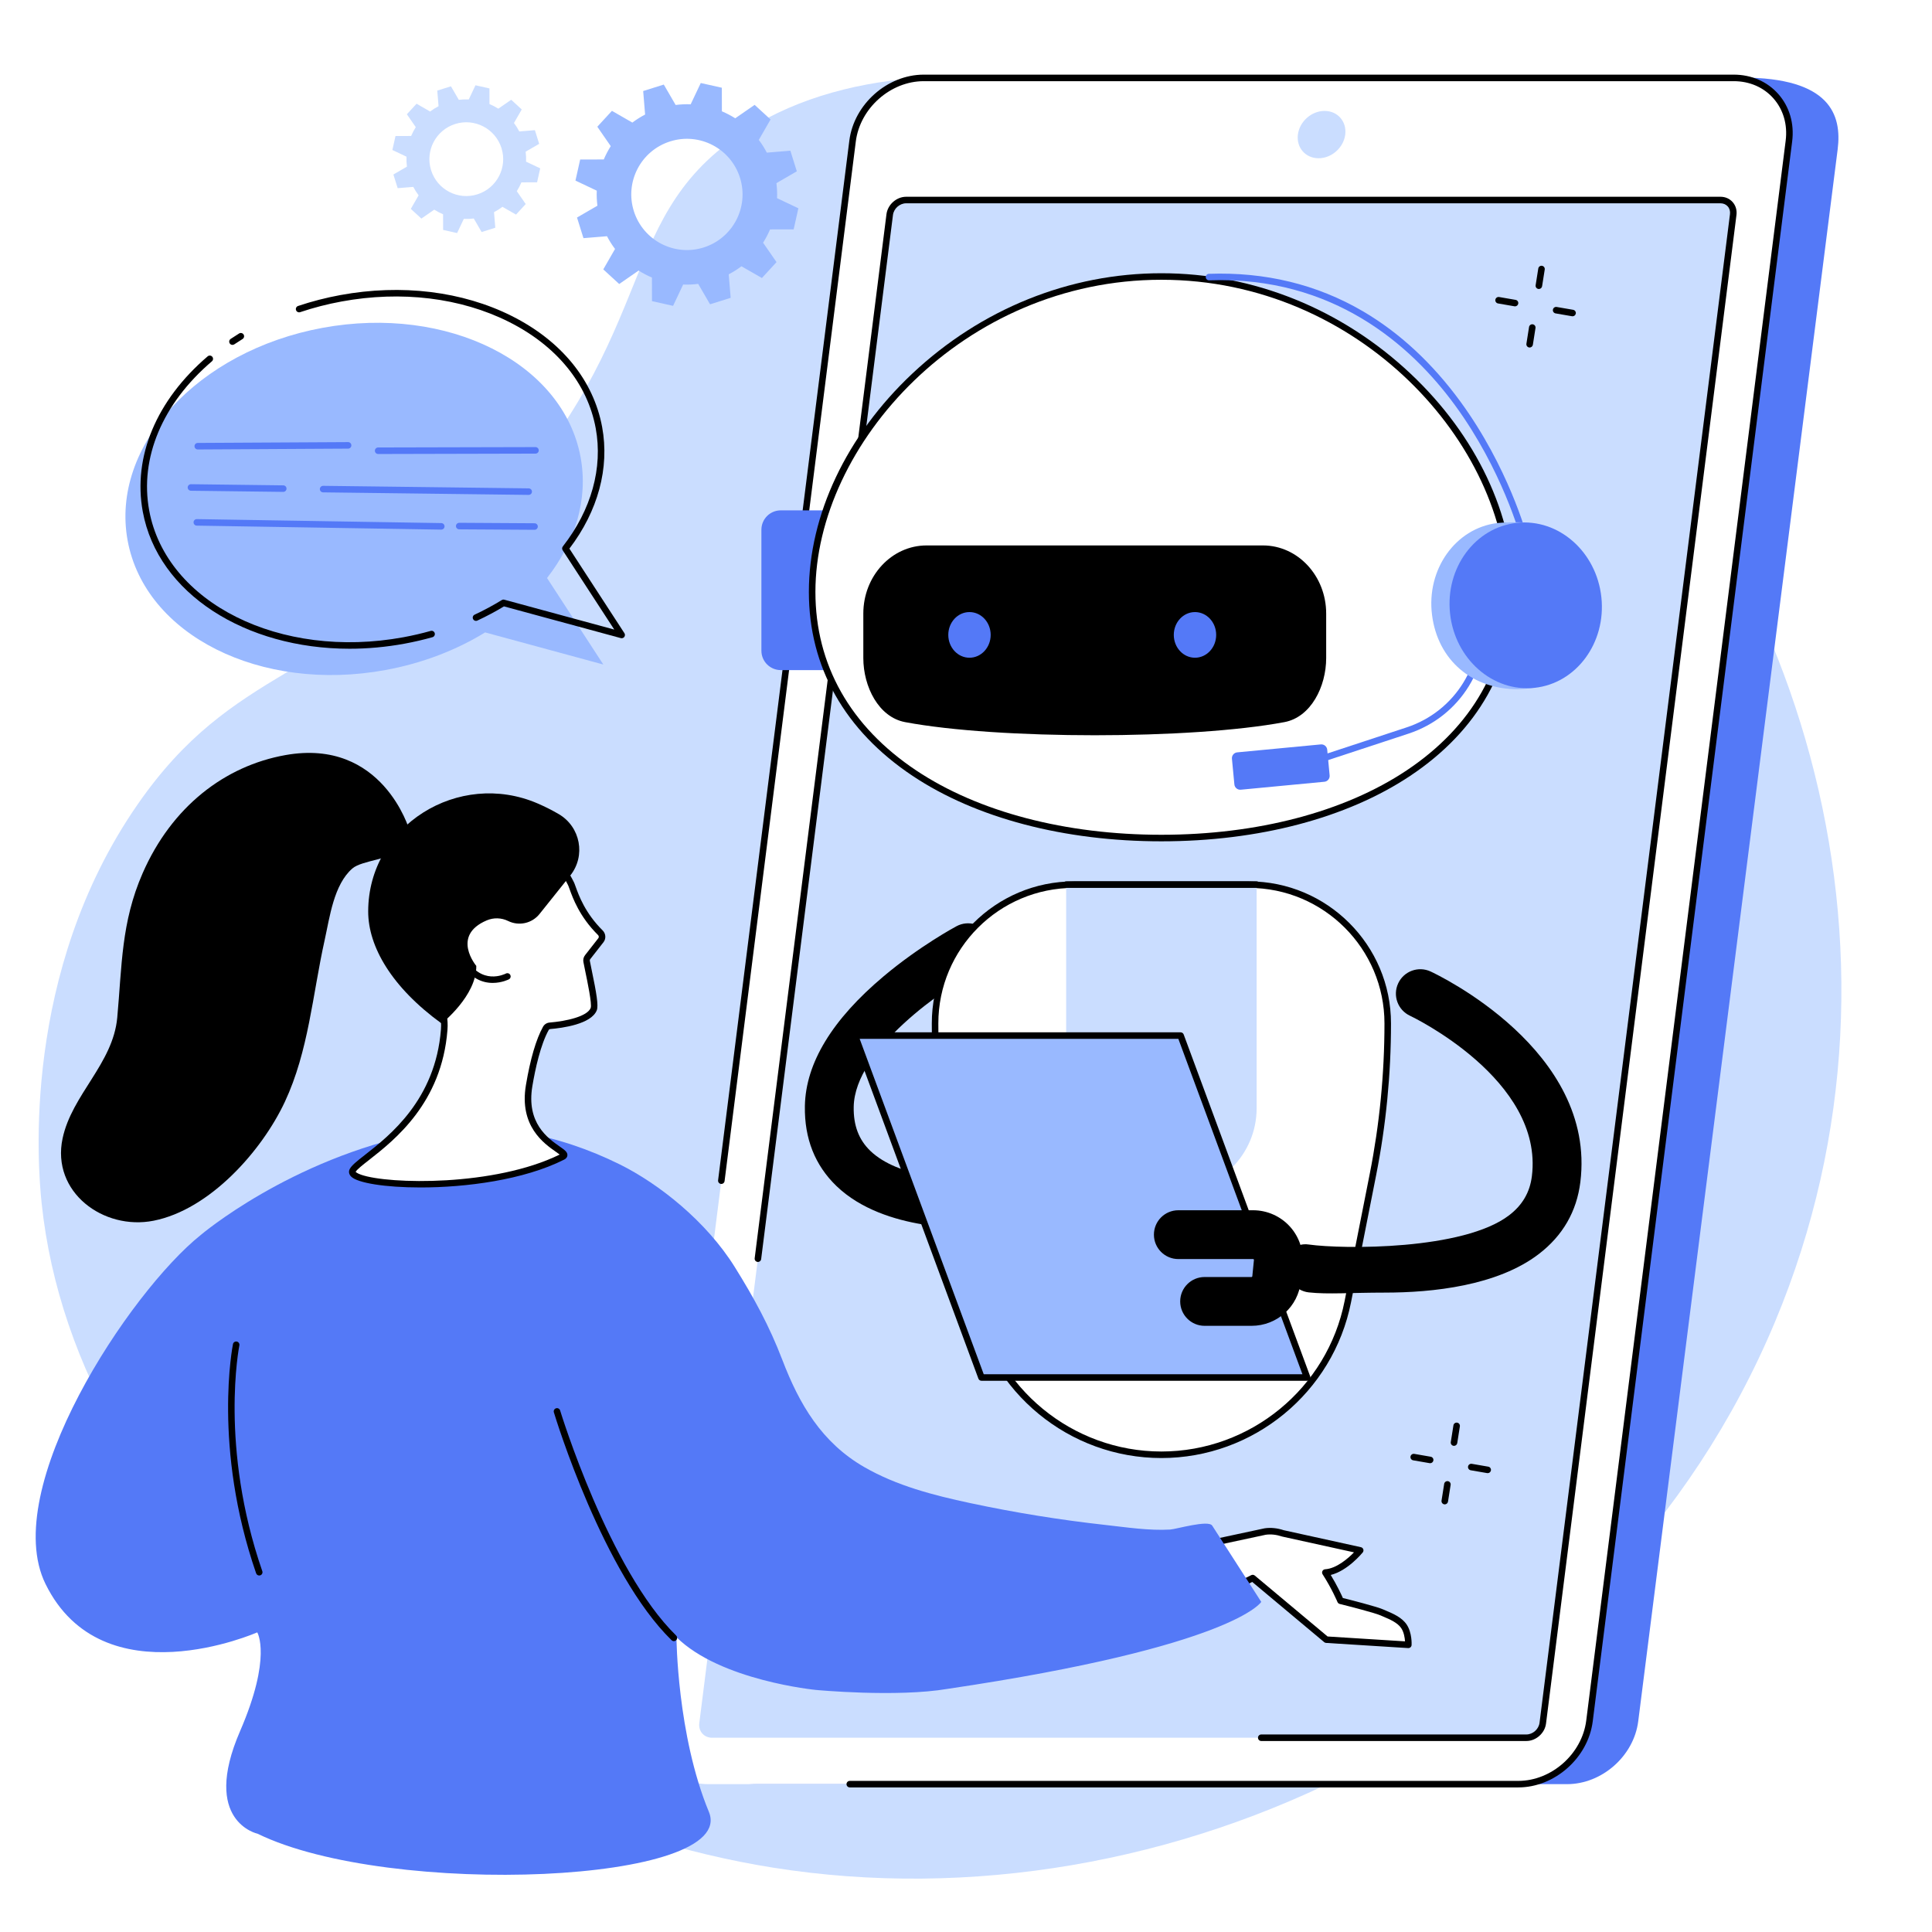 <svg xmlns="http://www.w3.org/2000/svg" xmlns:xlink="http://www.w3.org/1999/xlink" width="1200" zoomAndPan="magnify" viewBox="0 0 900 900" height="1200" preserveAspectRatio="xMidYMid meet"><g id="4eb54e15bd"><rect x="0" width="900" y="0" height="900" style="fill:#ffffff;fill-opacity:1;stroke:none;"></rect><rect x="0" width="900" y="0" height="900" style="fill:#ffffff;fill-opacity:1;stroke:none;"></rect><path style=" stroke:none;fill-rule:nonzero;fill:#caddff;fill-opacity:1;" d="M 221.336 247.703 C 309.184 159.324 284.031 103.941 344.141 63.016 C 436.629 0.055 609.254 54.227 711.09 140.824 C 835.82 246.895 900.176 440.562 826.867 615.766 C 748.797 802.352 543.383 899.211 360.09 870.02 C 196.406 843.953 35.504 715.004 19.379 560.348 C 17.633 543.586 9.918 452.969 64.023 374.848 C 108.742 310.27 151.699 317.758 221.336 247.703 "></path><path style=" stroke:none;fill-rule:nonzero;fill:#99b9ff;fill-opacity:1;" d="M 150.285 152.715 C 208.551 141.992 262.359 168.984 270.461 213 C 274.09 232.699 267.945 252.465 254.832 269.258 L 281.055 309.559 L 225.992 294.602 C 212.625 302.801 196.906 308.938 179.633 312.113 C 121.367 322.836 67.562 295.844 59.457 251.82 C 51.352 207.805 92.016 163.434 150.285 152.715 "></path><path style=" stroke:none;fill-rule:nonzero;fill:#000000;fill-opacity:1;" d="M 108.297 160.66 C 107.809 160.66 107.328 160.434 107.035 159.992 C 106.566 159.293 106.75 158.348 107.449 157.883 C 108.742 157.012 110.07 156.16 111.391 155.344 C 112.102 154.902 113.043 155.125 113.484 155.84 C 113.926 156.551 113.703 157.488 112.984 157.93 C 111.699 158.723 110.406 159.555 109.145 160.406 C 108.887 160.582 108.59 160.66 108.297 160.66 "></path><path style=" stroke:none;fill-rule:nonzero;fill:#000000;fill-opacity:1;" d="M 162.828 302.207 C 114.363 302.207 73.539 276.523 66.508 238.336 C 61.805 212.793 72.824 186.43 96.734 166.004 C 97.375 165.457 98.336 165.531 98.879 166.172 C 99.426 166.809 99.352 167.766 98.711 168.316 C 75.645 188.016 65 213.336 69.5 237.785 C 77.441 280.906 130.555 307.414 187.906 296.855 C 192.203 296.062 196.488 295.074 200.637 293.902 C 201.449 293.672 202.285 294.145 202.512 294.957 C 202.738 295.762 202.27 296.605 201.461 296.832 C 197.223 298.023 192.848 299.039 188.457 299.848 C 179.777 301.445 171.184 302.207 162.828 302.207 "></path><path style=" stroke:none;fill-rule:nonzero;fill:#000000;fill-opacity:1;" d="M 289.602 297.312 C 289.469 297.312 289.336 297.297 289.203 297.258 L 234.773 282.477 C 230.82 284.871 226.656 287.094 222.383 289.082 C 221.621 289.441 220.719 289.109 220.363 288.352 C 220.008 287.59 220.336 286.684 221.102 286.332 C 225.469 284.293 229.723 282.008 233.742 279.535 C 234.102 279.32 234.531 279.254 234.938 279.367 L 286.152 293.277 L 262.105 256.32 C 261.754 255.773 261.785 255.062 262.184 254.555 C 275.469 237.535 280.914 217.992 277.512 199.516 C 273.68 178.703 259.312 161.094 237.051 149.93 C 214.648 138.688 186.965 135.316 159.105 140.449 C 152.539 141.652 146.051 143.324 139.824 145.418 C 139.031 145.684 138.164 145.258 137.898 144.461 C 137.629 143.664 138.059 142.805 138.855 142.535 C 145.215 140.398 151.844 138.688 158.559 137.453 C 187.062 132.211 215.422 135.676 238.414 147.207 C 261.551 158.812 276.496 177.195 280.508 198.965 C 284.012 217.992 278.59 238.055 265.246 255.566 L 290.879 294.965 C 291.223 295.492 291.203 296.18 290.832 296.691 C 290.543 297.086 290.082 297.312 289.602 297.312 "></path><path style=" stroke:none;fill-rule:nonzero;fill:#5479f7;fill-opacity:1;" d="M 176.156 211.492 C 175.316 211.492 174.637 210.809 174.633 209.973 C 174.633 209.133 175.312 208.453 176.152 208.445 L 249.449 208.273 C 249.449 208.273 249.453 208.273 249.453 208.273 C 250.293 208.273 250.973 208.957 250.973 209.793 C 250.977 210.633 250.297 211.312 249.457 211.316 L 176.16 211.492 C 176.156 211.492 176.156 211.492 176.156 211.492 "></path><path style=" stroke:none;fill-rule:nonzero;fill:#5479f7;fill-opacity:1;" d="M 92.125 209.379 C 91.289 209.379 90.609 208.703 90.602 207.867 C 90.598 207.023 91.277 206.34 92.117 206.336 L 162.148 205.949 C 162.152 205.949 162.156 205.949 162.16 205.949 C 162.996 205.949 163.676 206.625 163.68 207.457 C 163.688 208.297 163.008 208.984 162.168 208.988 L 92.133 209.379 C 92.129 209.379 92.129 209.379 92.125 209.379 "></path><path style=" stroke:none;fill-rule:nonzero;fill:#5479f7;fill-opacity:1;" d="M 246.281 230.543 C 246.277 230.543 246.27 230.543 246.266 230.543 L 150.5 229.359 C 149.66 229.352 148.988 228.66 148.996 227.824 C 149.008 226.992 149.688 226.32 150.52 226.32 C 150.523 226.32 150.531 226.32 150.535 226.32 L 246.301 227.5 C 247.141 227.512 247.812 228.203 247.805 229.039 C 247.793 229.875 247.113 230.543 246.281 230.543 "></path><path style=" stroke:none;fill-rule:nonzero;fill:#5479f7;fill-opacity:1;" d="M 131.949 229.137 C 131.945 229.137 131.938 229.137 131.93 229.137 L 88.938 228.605 C 88.098 228.594 87.422 227.906 87.434 227.062 C 87.445 226.234 88.125 225.562 88.953 225.562 C 88.961 225.562 88.969 225.562 88.973 225.562 L 131.969 226.098 C 132.809 226.105 133.48 226.797 133.473 227.637 C 133.461 228.469 132.785 229.137 131.949 229.137 "></path><path style=" stroke:none;fill-rule:nonzero;fill:#5479f7;fill-opacity:1;" d="M 249.016 246.801 C 249.012 246.801 249.008 246.801 249.004 246.801 L 213.918 246.586 C 213.074 246.578 212.402 245.895 212.406 245.055 C 212.41 244.215 213.09 243.543 213.926 243.543 C 213.93 243.543 213.93 243.543 213.934 243.543 L 249.023 243.758 C 249.863 243.762 250.543 244.449 250.535 245.289 C 250.531 246.125 249.852 246.801 249.016 246.801 "></path><path style=" stroke:none;fill-rule:nonzero;fill:#5479f7;fill-opacity:1;" d="M 205.562 246.715 C 205.555 246.715 205.543 246.715 205.539 246.715 L 91.66 244.859 C 90.824 244.844 90.152 244.152 90.164 243.312 C 90.18 242.473 90.859 241.789 91.711 241.82 L 205.586 243.676 C 206.426 243.688 207.098 244.379 207.082 245.223 C 207.07 246.055 206.391 246.715 205.562 246.715 "></path><path style=" stroke:none;fill-rule:nonzero;fill:#5479f7;fill-opacity:1;" d="M 729.996 831.125 L 352.684 831.125 C 336.422 831.125 324.906 818.016 326.957 801.852 L 419.863 69.605 C 421.914 53.434 436.762 40.328 453.016 40.328 L 811.387 36.148 C 852.52 36.148 858.102 53.434 856.051 69.605 L 763.148 801.852 C 761.098 818.016 746.25 831.125 729.996 831.125 "></path><path style=" stroke:none;fill-rule:nonzero;fill:#ffffff;fill-opacity:1;" d="M 707.285 831.125 L 329.977 831.125 C 313.723 831.125 302.203 817.953 304.254 801.699 L 397.16 65.719 C 399.215 49.465 414.055 36.293 430.316 36.293 L 807.621 36.293 C 823.883 36.293 835.402 49.465 833.348 65.719 L 740.445 801.699 C 738.391 817.953 723.547 831.125 707.285 831.125 "></path><path style=" stroke:none;fill-rule:nonzero;fill:#caddff;fill-opacity:1;" d="M 325.758 802.711 L 414.465 99.973 C 414.938 96.223 418.363 93.184 422.117 93.184 L 801.457 93.184 C 805.211 93.184 807.867 96.223 807.395 99.973 L 718.684 802.711 C 718.215 806.465 714.785 809.504 711.031 809.504 L 331.691 809.504 C 327.938 809.504 325.281 806.465 325.758 802.711 "></path><path style=" stroke:none;fill-rule:nonzero;fill:#caddff;fill-opacity:1;" d="M 614.246 73.719 C 608.156 73.719 603.84 68.781 604.609 62.691 C 605.375 56.609 610.934 51.672 617.027 51.672 C 623.117 51.672 627.434 56.609 626.664 62.691 C 625.898 68.781 620.34 73.719 614.246 73.719 "></path><path style=" stroke:none;fill-rule:nonzero;fill:#000000;fill-opacity:1;" d="M 707.289 832.645 L 395.859 832.645 C 395.02 832.645 394.336 831.965 394.336 831.125 C 394.336 830.285 395.02 829.609 395.859 829.609 L 707.289 829.609 C 722.777 829.609 736.98 817.004 738.93 801.512 L 831.836 65.531 C 832.773 58.07 830.754 51.066 826.137 45.84 C 821.574 40.66 815 37.812 807.625 37.812 L 430.316 37.812 C 414.82 37.812 400.621 50.422 398.668 65.91 L 337.535 550.195 C 337.43 551.023 336.676 551.617 335.836 551.512 C 335.004 551.406 334.41 550.641 334.516 549.812 L 395.648 65.531 C 397.789 48.57 413.34 34.77 430.316 34.77 L 807.625 34.77 C 815.879 34.77 823.27 37.988 828.422 43.824 C 833.625 49.727 835.914 57.566 834.855 65.91 L 741.953 801.891 C 739.809 818.848 724.258 832.645 707.289 832.645 "></path><path style=" stroke:none;fill-rule:nonzero;fill:#000000;fill-opacity:1;" d="M 711.031 811.027 L 587.547 811.027 C 586.707 811.027 586.023 810.344 586.023 809.504 C 586.023 808.668 586.707 807.984 587.547 807.984 L 711.031 807.984 C 714.043 807.984 716.797 805.539 717.18 802.523 L 805.887 99.781 C 806.066 98.398 805.695 97.109 804.855 96.16 C 804.023 95.219 802.824 94.703 801.457 94.703 L 422.117 94.703 C 419.113 94.703 416.352 97.148 415.977 100.168 L 354.578 586.527 C 354.473 587.363 353.711 587.953 352.879 587.852 C 352.047 587.746 351.453 586.984 351.559 586.152 L 412.953 99.781 C 413.523 95.301 417.633 91.66 422.117 91.66 L 801.457 91.66 C 803.707 91.66 805.723 92.539 807.137 94.148 C 808.57 95.766 809.195 97.898 808.91 100.168 L 720.195 802.902 C 719.637 807.383 715.523 811.027 711.031 811.027 "></path><path style=" stroke:none;fill-rule:nonzero;fill:#000000;fill-opacity:1;" d="M 374.945 515.348 C 374.945 515.285 374.945 515.223 374.945 515.16 C 375.332 495.238 387.668 474.934 411.613 454.812 C 428.395 440.707 444.914 431.828 445.609 431.453 C 451.148 428.5 458.039 430.59 461 436.125 C 463.961 441.664 461.871 448.551 456.328 451.508 C 440.191 460.164 398.211 488.535 397.688 515.598 C 397.688 515.641 397.688 515.68 397.688 515.723 C 397.547 524.305 400.086 530.984 405.457 536.141 C 418.309 548.48 444.375 549.793 453.332 549.254 C 459.602 548.883 464.984 553.656 465.359 559.926 C 465.734 566.184 460.953 571.578 454.688 571.949 C 452.969 572.055 412.285 574.219 389.699 552.539 C 379.664 542.898 374.699 530.387 374.945 515.348 "></path><path style=" stroke:none;fill-rule:nonzero;fill:#5479f7;fill-opacity:1;" d="M 455.566 596.508 L 456.672 529.184 C 456.777 522.906 461.949 517.902 468.23 518.004 C 474.512 518.109 479.52 523.277 479.418 529.559 L 478.309 596.879 C 478.211 603.156 473.031 608.16 466.754 608.059 C 460.473 607.957 455.465 602.785 455.566 596.508 "></path><path style=" stroke:none;fill-rule:nonzero;fill:#5479f7;fill-opacity:1;" d="M 363.727 312.156 L 387.488 312.156 C 388.434 312.156 389.199 311.395 389.199 310.449 L 389.199 239.445 C 389.199 238.504 388.438 237.742 387.488 237.742 L 363.727 237.742 C 358.73 237.742 354.691 241.781 354.691 246.773 L 354.691 303.125 C 354.691 308.113 358.73 312.156 363.727 312.156 "></path><path style=" stroke:none;fill-rule:nonzero;fill:#ffffff;fill-opacity:1;" d="M 716.891 312.156 L 692.852 312.156 L 692.852 244.93 L 716.891 244.93 C 722.672 244.93 727.355 249.613 727.355 255.391 L 727.355 301.688 C 727.355 307.469 722.672 312.156 716.891 312.156 "></path><path style=" stroke:none;fill-rule:nonzero;fill:#000000;fill-opacity:1;" d="M 694.375 310.633 L 697.707 310.633 C 713.219 310.633 725.836 298.02 725.836 282.516 L 725.836 274.566 C 725.836 259.062 713.219 246.453 697.707 246.453 L 694.375 246.453 Z M 697.707 313.672 L 692.852 313.672 C 692.012 313.672 691.336 312.992 691.336 312.148 L 691.336 244.93 C 691.336 244.09 692.012 243.406 692.852 243.406 L 697.707 243.406 C 714.895 243.406 728.883 257.387 728.883 274.566 L 728.883 282.516 C 728.883 299.695 714.895 313.672 697.707 313.672 "></path><path style=" stroke:none;fill-rule:nonzero;fill:#ffffff;fill-opacity:1;" d="M 703.723 275.762 C 703.723 203.527 630.879 128.805 541.023 128.805 C 451.172 128.805 378.324 203.527 378.324 275.762 C 378.324 348.004 451.172 390.395 541.023 390.395 C 630.879 390.395 703.723 348.004 703.723 275.762 "></path><path style=" stroke:none;fill-rule:nonzero;fill:#000000;fill-opacity:1;" d="M 541.023 130.324 C 448.773 130.324 379.852 207.109 379.852 275.762 C 379.852 309.668 396.094 338.414 426.82 358.91 C 455.816 378.234 496.371 388.871 541.023 388.871 C 585.676 388.871 626.23 378.234 655.223 358.91 C 685.953 338.414 702.199 309.668 702.199 275.762 C 702.199 207.109 633.27 130.324 541.023 130.324 Z M 541.023 391.918 C 495.781 391.918 454.617 381.09 425.137 361.438 C 393.516 340.359 376.805 310.734 376.805 275.762 C 376.805 239.938 394.348 202.883 424.934 174.09 C 457.008 143.91 498.234 127.285 541.023 127.285 C 583.816 127.285 625.047 143.91 657.109 174.09 C 687.695 202.883 705.242 239.938 705.242 275.762 C 705.242 310.734 688.535 340.359 656.91 361.438 C 627.43 381.09 586.27 391.918 541.023 391.918 "></path><path style=" stroke:none;fill-rule:nonzero;fill:#ffffff;fill-opacity:1;" d="M 500.273 412.102 L 581.781 412.102 C 617.5 412.102 646.461 441.043 646.461 476.754 C 646.461 500.344 644.16 523.879 639.59 547.023 L 627.871 606.348 C 619.684 647.805 583.305 677.691 541.027 677.691 C 498.746 677.691 462.371 647.805 454.184 606.348 L 442.465 547.023 C 437.891 523.879 435.59 500.344 435.59 476.754 C 435.59 441.043 464.551 412.102 500.273 412.102 "></path><path style=" stroke:none;fill-rule:nonzero;fill:#000000;fill-opacity:1;" d="M 500.27 413.621 C 465.449 413.621 437.113 441.938 437.113 476.754 C 437.113 500.195 439.418 523.738 443.957 546.73 L 455.676 606.055 C 463.703 646.68 499.594 676.168 541.023 676.168 C 582.453 676.168 618.355 646.68 626.375 606.055 L 638.098 546.73 C 642.641 523.738 644.938 500.195 644.938 476.754 C 644.938 441.938 616.609 413.621 581.781 413.621 Z M 541.023 679.211 C 498.145 679.211 461 648.691 452.691 606.641 L 440.973 547.32 C 436.395 524.133 434.07 500.391 434.07 476.754 C 434.07 440.266 463.766 410.578 500.27 410.578 L 581.781 410.578 C 618.281 410.578 647.98 440.266 647.98 476.754 C 647.98 500.391 645.664 524.133 641.082 547.32 L 629.363 606.641 C 621.055 648.691 583.906 679.211 541.023 679.211 "></path><path style=" stroke:none;fill-rule:nonzero;fill:#caddff;fill-opacity:1;" d="M 535.785 555.352 L 546.27 555.352 C 567.875 555.352 585.391 537.844 585.391 516.25 L 585.391 412.098 L 496.66 412.098 L 496.66 516.25 C 496.66 537.844 514.176 555.352 535.785 555.352 "></path><path style=" stroke:none;fill-rule:nonzero;fill:#000000;fill-opacity:1;" d="M 585.391 413.617 L 496.66 413.617 C 495.82 413.617 495.141 412.938 495.141 412.098 C 495.141 411.258 495.82 410.578 496.66 410.578 L 585.391 410.578 C 586.23 410.578 586.914 411.258 586.914 412.098 C 586.914 412.938 586.23 413.617 585.391 413.617 "></path><path style=" stroke:none;fill-rule:nonzero;fill:#000000;fill-opacity:1;" d="M 431.641 254.086 L 588.312 254.086 C 604.59 254.086 617.785 268.297 617.785 285.832 L 617.785 306.539 C 617.785 319.91 610.645 334.078 598.332 336.391 C 554.914 344.547 465.039 344.547 421.621 336.391 C 409.309 334.078 402.168 319.91 402.168 306.539 L 402.168 285.832 C 402.168 268.297 415.367 254.086 431.641 254.086 "></path><path style=" stroke:none;fill-rule:nonzero;fill:#5479f7;fill-opacity:1;" d="M 546.797 295.758 C 546.797 301.637 551.215 306.398 556.668 306.398 C 562.117 306.398 566.543 301.637 566.543 295.758 C 566.543 289.887 562.117 285.125 556.668 285.125 C 551.215 285.125 546.797 289.887 546.797 295.758 "></path><path style=" stroke:none;fill-rule:nonzero;fill:#5479f7;fill-opacity:1;" d="M 441.75 295.758 C 441.75 301.637 446.168 306.398 451.621 306.398 C 457.074 306.398 461.496 301.637 461.496 295.758 C 461.496 289.887 457.074 285.125 451.621 285.125 C 446.168 285.125 441.75 289.887 441.75 295.758 "></path><path style=" stroke:none;fill-rule:nonzero;fill:#5479f7;fill-opacity:1;" d="M 605.672 358.285 C 605.031 358.285 604.438 357.883 604.227 357.238 C 603.969 356.445 604.395 355.582 605.195 355.32 L 655.223 338.855 C 678.027 331.352 691.941 308.691 688.309 284.969 L 684.707 261.449 C 684.578 260.617 685.145 259.844 685.977 259.715 C 686.816 259.586 687.586 260.16 687.711 260.992 L 691.312 284.504 C 695.176 309.699 680.395 333.777 656.172 341.746 L 606.145 358.207 C 605.992 358.262 605.828 358.285 605.672 358.285 "></path><path style=" stroke:none;fill-rule:nonzero;fill:#5479f7;fill-opacity:1;" d="M 709.758 251.332 C 709.082 251.332 708.465 250.883 708.289 250.203 C 708.203 249.891 699.812 218.863 677.773 188.754 C 657.512 161.086 621.219 128.523 563.254 130.594 C 562.434 130.617 561.707 129.969 561.688 129.125 C 561.652 128.289 562.309 127.586 563.148 127.555 C 589.316 126.629 613.438 132.473 634.77 144.93 C 651.816 154.887 667.129 169.051 680.285 187.039 C 702.641 217.602 711.141 249.105 711.227 249.418 C 711.441 250.234 710.953 251.066 710.145 251.281 C 710.012 251.316 709.883 251.332 709.758 251.332 "></path><path style=" stroke:none;fill-rule:nonzero;fill:#99b9ff;fill-opacity:1;" d="M 667.094 286.445 C 664.406 265.27 677.984 246.117 697.402 243.66 C 699.531 243.391 707.426 243.188 709.5 243.328 C 726.348 244.461 735.039 258.695 737.426 277.551 C 739.996 297.879 732.246 316.871 714.059 320.488 C 713.305 320.641 707.926 321.066 707.141 321.066 C 685.855 321.137 669.77 307.617 667.094 286.445 "></path><path style=" stroke:none;fill-rule:nonzero;fill:#5479f7;fill-opacity:1;" d="M 675.488 285.754 C 673.223 264.531 687.172 245.648 706.633 243.574 C 726.098 241.5 743.715 257.02 745.984 278.242 C 748.246 299.465 734.297 318.348 714.84 320.422 C 695.371 322.496 677.754 306.977 675.488 285.754 "></path><path style=" stroke:none;fill-rule:nonzero;fill:#5479f7;fill-opacity:1;" d="M 616.949 364.172 L 577.988 367.879 C 576.5 368.016 575.164 366.91 575.023 365.422 L 573.883 353.445 C 573.742 351.953 574.848 350.617 576.336 350.48 L 615.301 346.773 C 616.789 346.641 618.125 347.738 618.266 349.227 L 619.398 361.211 C 619.543 362.699 618.441 364.035 616.949 364.172 "></path><path style=" stroke:none;fill-rule:nonzero;fill:#99b9ff;fill-opacity:1;" d="M 457.203 641.691 L 608.906 641.691 L 549.977 482.422 L 398.281 482.418 L 457.203 641.691 "></path><path style=" stroke:none;fill-rule:nonzero;fill:#000000;fill-opacity:1;" d="M 458.262 640.172 L 606.719 640.172 L 548.922 483.941 L 400.469 483.941 Z M 608.906 643.219 L 457.203 643.219 C 456.57 643.219 456 642.816 455.777 642.223 L 396.852 482.945 C 396.684 482.484 396.746 481.961 397.031 481.551 C 397.316 481.141 397.785 480.898 398.281 480.898 L 549.977 480.898 C 550.617 480.898 551.188 481.297 551.406 481.895 L 610.332 641.168 C 610.504 641.633 610.438 642.156 610.152 642.566 C 609.867 642.973 609.398 643.219 608.906 643.219 "></path><path style=" stroke:none;fill-rule:nonzero;fill:#000000;fill-opacity:1;" d="M 645.098 602.145 C 667.375 602.145 697.527 598.977 716.852 584.164 C 727.984 575.629 734.492 564.359 736.188 550.668 C 743.789 489.211 669.59 454.031 666.43 452.559 C 660.727 449.918 653.969 452.387 651.32 458.09 C 648.684 463.777 651.148 470.527 656.836 473.176 C 657.461 473.469 719.184 502.871 713.613 547.883 C 712.684 555.398 709.219 561.367 703.008 566.121 C 681.758 582.406 625.723 581.996 609.664 579.742 C 603.441 578.863 600.395 582.984 599.523 589.203 C 598.648 595.418 603.422 601.359 609.664 602.043 C 618.672 603.035 629.227 602.145 645.098 602.145 "></path><path style=" stroke:none;fill-rule:nonzero;fill:#000000;fill-opacity:1;" d="M 561.148 617.621 L 582.992 617.621 C 594.926 617.621 604.82 608.664 606.004 596.801 L 606.77 589.203 C 607.414 582.715 605.281 576.223 600.902 571.387 C 596.527 566.555 590.273 563.781 583.75 563.781 L 548.914 563.781 C 542.633 563.781 537.539 568.871 537.539 575.152 C 537.539 581.426 542.633 586.52 548.914 586.52 L 583.75 586.52 C 583.816 586.52 583.922 586.52 584.035 586.645 C 584.148 586.766 584.141 586.875 584.133 586.938 L 583.375 594.539 C 583.355 594.734 583.191 594.883 582.992 594.883 L 561.148 594.883 C 554.871 594.883 549.777 599.969 549.777 606.25 C 549.777 612.527 554.871 617.621 561.148 617.621 "></path><path style=" stroke:none;fill-rule:nonzero;fill:#99b9ff;fill-opacity:1;" d="M 312.242 65.852 C 325.898 61.57 340.445 69.172 344.723 82.824 C 349 96.48 341.398 111.016 327.742 115.297 C 314.086 119.574 299.543 111.969 295.262 98.32 C 290.984 84.668 298.582 70.133 312.242 65.852 Z M 268.793 101.336 L 271.801 110.941 L 282.762 110.043 C 283.855 112.145 285.105 114.129 286.508 115.969 L 281.035 125.492 L 288.449 132.301 L 297.488 126.043 C 299.465 127.293 301.543 128.379 303.699 129.289 L 303.719 140.281 L 313.547 142.477 L 318.238 132.555 C 320.555 132.645 322.898 132.543 325.246 132.242 L 330.766 141.75 L 340.371 138.742 L 339.469 127.789 C 341.57 126.695 343.555 125.441 345.398 124.043 L 354.922 129.512 L 361.734 122.105 L 355.477 113.062 C 356.727 111.094 357.816 109.016 358.723 106.863 L 369.719 106.84 L 371.918 97.02 L 361.988 92.328 C 362.082 90.012 361.98 87.672 361.684 85.316 L 371.191 79.805 L 368.184 70.203 L 357.223 71.105 C 356.129 69 354.875 67.02 353.477 65.176 L 358.953 55.656 L 351.535 48.848 L 342.496 55.105 C 340.52 53.852 338.441 52.77 336.285 51.855 L 336.262 40.867 L 326.441 38.672 L 321.746 48.594 C 319.43 48.496 317.086 48.598 314.738 48.902 L 309.219 39.395 L 299.617 42.406 L 300.516 53.359 C 298.414 54.453 296.43 55.699 294.586 57.105 L 285.062 51.633 L 278.25 59.039 L 284.508 68.078 C 283.258 70.055 282.172 72.133 281.262 74.285 L 270.266 74.309 L 268.07 84.125 L 277.996 88.82 C 277.898 91.137 278.004 93.477 278.301 95.824 L 268.793 101.336 "></path><path style=" stroke:none;fill-rule:nonzero;fill:#caddff;fill-opacity:1;" d="M 212.074 57.75 C 221.133 54.914 230.777 59.957 233.617 69.008 C 236.453 78.062 231.41 87.703 222.355 90.539 C 213.297 93.379 203.652 88.34 200.816 79.285 C 197.977 70.23 203.016 60.594 212.074 57.75 Z M 183.258 81.289 L 185.254 87.652 L 192.523 87.059 C 193.25 88.449 194.078 89.766 195.008 90.988 L 191.379 97.305 L 196.293 101.82 L 202.293 97.668 C 203.602 98.5 204.98 99.215 206.406 99.824 L 206.422 107.109 L 212.938 108.566 L 216.051 101.984 C 217.59 102.051 219.141 101.98 220.699 101.785 L 224.359 108.09 L 230.727 106.09 L 230.133 98.828 C 231.523 98.105 232.84 97.273 234.062 96.344 L 240.379 99.969 L 244.898 95.055 L 240.746 89.062 C 241.578 87.758 242.297 86.379 242.898 84.953 L 250.191 84.934 L 251.648 78.422 L 245.066 75.309 C 245.129 73.773 245.059 72.223 244.863 70.66 L 251.168 67.008 L 249.176 60.637 L 241.906 61.234 C 241.18 59.84 240.352 58.527 239.422 57.301 L 243.051 50.992 L 238.137 46.473 L 232.137 50.625 C 230.828 49.793 229.449 49.074 228.02 48.473 L 228.008 41.184 L 221.492 39.727 L 218.379 46.309 C 216.84 46.242 215.289 46.309 213.73 46.512 L 210.07 40.207 L 203.699 42.199 L 204.297 49.469 C 202.906 50.191 201.59 51.023 200.363 51.949 L 194.051 48.32 L 189.531 53.234 L 193.684 59.234 C 192.852 60.539 192.133 61.918 191.527 63.344 L 184.238 63.363 L 182.781 69.871 L 189.363 72.988 C 189.301 74.52 189.367 76.074 189.566 77.629 L 183.258 81.289 "></path><path style=" stroke:none;fill-rule:nonzero;fill:#000000;fill-opacity:1;" d="M 716.867 134.625 C 716.789 134.625 716.711 134.617 716.629 134.605 C 715.797 134.48 715.23 133.703 715.359 132.867 L 716.59 125.082 C 716.723 124.254 717.508 123.688 718.328 123.816 C 719.156 123.949 719.73 124.727 719.598 125.555 L 718.367 133.34 C 718.25 134.09 717.602 134.625 716.867 134.625 "></path><path style=" stroke:none;fill-rule:nonzero;fill:#000000;fill-opacity:1;" d="M 712.566 161.887 C 712.488 161.887 712.402 161.883 712.328 161.867 C 711.496 161.734 710.934 160.961 711.062 160.129 L 712.289 152.34 C 712.418 151.512 713.207 150.945 714.027 151.074 C 714.859 151.207 715.43 151.984 715.293 152.812 L 714.07 160.605 C 713.953 161.355 713.301 161.887 712.566 161.887 "></path><path style=" stroke:none;fill-rule:nonzero;fill:#000000;fill-opacity:1;" d="M 705.758 142.707 C 705.672 142.707 705.586 142.699 705.496 142.684 L 697.844 141.359 C 697.016 141.219 696.457 140.43 696.602 139.605 C 696.746 138.773 697.527 138.223 698.363 138.363 L 706.016 139.688 C 706.844 139.828 707.402 140.617 707.258 141.449 C 707.129 142.184 706.488 142.707 705.758 142.707 "></path><path style=" stroke:none;fill-rule:nonzero;fill:#000000;fill-opacity:1;" d="M 732.57 147.336 C 732.477 147.336 732.391 147.332 732.301 147.316 L 724.645 145.992 C 723.816 145.852 723.262 145.062 723.41 144.234 C 723.551 143.41 724.324 142.855 725.168 142.996 L 732.824 144.316 C 733.652 144.461 734.207 145.246 734.066 146.074 C 733.934 146.816 733.293 147.336 732.57 147.336 "></path><path style=" stroke:none;fill-rule:nonzero;fill:#000000;fill-opacity:1;" d="M 677.34 673.535 C 677.258 673.535 677.18 673.531 677.102 673.516 C 676.266 673.383 675.703 672.609 675.832 671.777 L 677.062 663.988 C 677.188 663.16 677.969 662.59 678.801 662.723 C 679.629 662.855 680.199 663.629 680.062 664.465 L 678.844 672.25 C 678.723 672.996 678.07 673.535 677.34 673.535 "></path><path style=" stroke:none;fill-rule:nonzero;fill:#000000;fill-opacity:1;" d="M 673.035 700.797 C 672.953 700.797 672.871 700.789 672.797 700.773 C 671.961 700.648 671.398 699.867 671.523 699.039 L 672.754 691.254 C 672.883 690.422 673.668 689.855 674.5 689.984 C 675.328 690.117 675.895 690.895 675.758 691.727 L 674.535 699.512 C 674.414 700.258 673.766 700.797 673.035 700.797 "></path><path style=" stroke:none;fill-rule:nonzero;fill:#000000;fill-opacity:1;" d="M 666.23 681.617 C 666.141 681.617 666.051 681.609 665.969 681.594 L 658.312 680.273 C 657.477 680.129 656.926 679.34 657.066 678.516 C 657.211 677.688 657.996 677.133 658.828 677.273 L 666.484 678.598 C 667.309 678.742 667.867 679.527 667.723 680.355 C 667.598 681.094 666.953 681.617 666.23 681.617 "></path><path style=" stroke:none;fill-rule:nonzero;fill:#000000;fill-opacity:1;" d="M 693.031 686.246 C 692.945 686.246 692.859 686.242 692.773 686.227 L 685.113 684.906 C 684.289 684.758 683.73 683.973 683.875 683.145 C 684.016 682.316 684.797 681.766 685.633 681.906 L 693.293 683.227 C 694.117 683.371 694.672 684.16 694.531 684.988 C 694.402 685.727 693.762 686.246 693.031 686.246 "></path><path style=" stroke:none;fill-rule:nonzero;fill:#ffffff;fill-opacity:1;" d="M 589.371 713.441 C 591.852 713.094 594.609 713.289 597.637 714.305 L 633.637 722.219 C 633.637 722.219 625.688 731.984 617.406 732.543 C 621.891 739.508 624.457 745.703 624.457 745.703 C 624.457 745.703 640.414 749.66 643.699 751.121 C 646.988 752.574 651.715 754.184 654.016 757.613 C 656.328 761.047 656.059 766.223 656.059 766.223 L 617.855 763.82 L 583.562 735.125 L 520.645 766.324 L 523.441 727.574 L 589.371 713.441 "></path><path style=" stroke:none;fill-rule:nonzero;fill:#000000;fill-opacity:1;" d="M 618.445 762.336 L 654.508 764.605 C 654.402 762.965 654.027 760.359 652.75 758.461 C 651.02 755.887 647.434 754.363 644.551 753.141 C 644.039 752.926 643.547 752.715 643.086 752.508 C 640.48 751.355 628.492 748.27 624.086 747.18 C 623.617 747.062 623.234 746.73 623.047 746.289 C 623.027 746.223 620.473 740.125 616.121 733.367 C 615.828 732.914 615.801 732.344 616.043 731.859 C 616.285 731.379 616.762 731.062 617.301 731.027 C 622.688 730.66 628.078 725.879 630.742 723.145 L 597.309 715.789 C 597.258 715.781 597.199 715.766 597.152 715.746 C 594.57 714.887 592.043 714.613 589.633 714.945 L 524.871 728.824 L 522.352 763.781 L 582.887 733.762 C 583.422 733.496 584.07 733.57 584.531 733.957 Z M 520.641 767.852 C 520.344 767.852 520.047 767.762 519.793 767.59 C 519.34 767.285 519.082 766.762 519.125 766.219 L 521.918 727.469 C 521.973 726.789 522.453 726.23 523.117 726.09 L 589.047 711.957 C 589.082 711.949 589.117 711.941 589.156 711.938 C 592.023 711.531 595.012 711.836 598.039 712.836 L 633.957 720.738 C 634.48 720.848 634.898 721.223 635.074 721.723 C 635.246 722.223 635.152 722.773 634.816 723.184 C 634.508 723.562 627.77 731.742 619.906 733.68 C 622.887 738.578 624.836 742.785 625.555 744.41 C 628.773 745.215 641.32 748.398 644.316 749.73 C 644.766 749.934 645.242 750.133 645.738 750.34 C 648.988 751.723 653.039 753.441 655.273 756.766 C 657.844 760.578 657.59 766.066 657.574 766.301 C 657.559 766.707 657.375 767.086 657.074 767.359 C 656.766 767.625 656.371 767.762 655.961 767.738 L 617.754 765.336 C 617.43 765.32 617.121 765.195 616.871 764.988 L 583.344 736.93 L 521.32 767.688 C 521.105 767.793 520.871 767.852 520.641 767.852 "></path><path style=" stroke:none;fill-rule:nonzero;fill:#5479f7;fill-opacity:1;" d="M 587.547 746.23 C 587.547 746.23 564.734 710.746 564.695 710.695 C 562.898 707.902 547.898 712.363 545.121 712.523 C 535.172 713.098 524.828 711.477 514.91 710.379 C 493.734 708.031 472.676 704.629 451.84 700.172 C 434.824 696.539 417.707 692.113 402.633 683.434 C 382.777 672.004 372.363 654.191 364.414 633.414 C 358.402 617.715 351.238 604.594 342.277 590.215 C 329.012 568.945 306.984 551.484 288.699 542.418 C 260.293 528.336 227.262 521.531 195.789 527.809 C 135.059 539.922 93.523 575.301 93.523 575.301 C 60.48 601.672 -0.555 693.617 21.207 737.887 C 47.895 792.184 119.836 760.418 119.836 760.418 C 119.836 760.418 126.82 771.816 111.812 806.477 C 93.578 848.586 120 854.223 120 854.223 C 181.41 884.234 344.09 877.523 330.219 844.016 C 315.367 808.141 315.121 762.664 315.121 762.664 C 335.645 782.949 380.098 787.238 380.098 787.238 C 380.098 787.238 417.629 790.789 441.465 786.734 C 574.84 766.961 587.547 746.23 587.547 746.23 "></path><path style=" stroke:none;fill-rule:nonzero;fill:#000000;fill-opacity:1;" d="M 120.754 733.934 C 120.125 733.934 119.535 733.539 119.316 732.91 C 98.988 674.109 108.43 626.613 108.527 626.141 C 108.699 625.316 109.508 624.785 110.324 624.957 C 111.148 625.129 111.676 625.934 111.504 626.758 C 111.41 627.219 102.148 673.949 122.191 731.918 C 122.469 732.715 122.047 733.574 121.25 733.852 C 121.086 733.906 120.918 733.934 120.754 733.934 "></path><path style=" stroke:none;fill-rule:nonzero;fill:#000000;fill-opacity:1;" d="M 313.914 764.5 C 313.527 764.5 313.145 764.359 312.848 764.07 C 281.066 733.043 258.941 660.984 258.016 657.93 C 257.773 657.125 258.227 656.277 259.031 656.031 C 259.836 655.789 260.684 656.246 260.926 657.047 C 261.152 657.785 283.754 731.418 314.977 761.895 C 315.578 762.48 315.59 763.441 315 764.043 C 314.703 764.348 314.309 764.5 313.914 764.5 "></path><path style=" stroke:none;fill-rule:nonzero;fill:#ffffff;fill-opacity:1;" d="M 230.469 384.02 C 242.742 384.074 254.055 390.711 260.215 401.32 C 263.07 406.234 265.664 410.816 266.188 412.109 C 267.383 415.059 270.016 424.957 279.66 434.5 C 280.613 435.445 280.746 436.934 279.922 437.988 L 273.742 445.891 C 273.316 446.438 273.141 447.133 273.258 447.812 C 273.992 452.027 277.676 467.32 276.586 470.082 C 274.277 475.93 260.289 477.516 256.141 477.859 C 255.363 477.926 254.672 478.359 254.293 479.039 C 252.949 481.469 249.402 488.414 246.492 505.746 C 242.055 532.148 267.238 536.254 262.109 538.844 C 226.332 556.895 160.445 552.789 164.27 545.281 C 167.41 539.109 203.562 523.121 206.926 479.688 C 209.023 452.602 171.078 450.375 198.418 398.82 C 204.773 386.832 218.531 383.965 230.469 384.02 "></path><path style=" stroke:none;fill-rule:nonzero;fill:#000000;fill-opacity:1;" d="M 165.672 545.883 C 165.832 546.078 166.414 546.605 168.266 547.25 C 181.125 551.73 230.375 552.746 260.723 537.836 C 260.23 537.449 259.555 536.977 258.961 536.562 C 253.387 532.664 241.785 524.562 244.992 505.492 C 247.039 493.305 249.719 484.156 252.961 478.305 C 253.582 477.184 254.723 476.449 256.016 476.344 C 263.867 475.691 273.598 473.512 275.172 469.52 C 275.84 467.777 273.594 457.027 272.637 452.441 C 272.258 450.625 271.934 449.055 271.762 448.074 C 271.566 446.977 271.852 445.836 272.543 444.957 L 278.723 437.055 C 279.066 436.617 279.008 435.996 278.59 435.582 C 269.945 427.031 266.812 418.297 265.305 414.102 C 265.098 413.527 264.926 413.047 264.777 412.68 C 264.543 412.094 263.461 409.934 258.898 402.082 C 253.004 391.93 242.109 385.594 230.461 385.539 C 230.355 385.539 230.25 385.539 230.145 385.539 C 219.594 385.539 205.883 387.992 199.762 399.531 C 182.844 431.434 191.348 443.652 199.574 455.469 C 204.332 462.305 209.25 469.367 208.441 479.801 C 205.805 513.832 183.746 531.105 171.895 540.383 C 168.914 542.715 166.332 544.734 165.672 545.883 Z M 195.855 553.164 C 179.469 553.164 166.555 551.082 163.582 548.102 C 162.547 547.07 162.305 545.785 162.914 544.594 C 163.793 542.859 166.27 540.922 170.02 537.988 C 181.5 529 202.875 512.27 205.406 479.566 C 206.133 470.215 201.734 463.895 197.078 457.207 C 188.738 445.227 179.289 431.648 197.074 398.105 C 202.492 387.891 213.922 382.496 230.133 382.496 C 230.25 382.496 230.363 382.496 230.477 382.496 C 243.199 382.555 255.098 389.48 261.531 400.559 C 266.879 409.766 267.422 411.102 267.598 411.535 C 267.762 411.93 267.945 412.453 268.168 413.074 C 269.598 417.062 272.578 425.352 280.73 433.422 C 282.242 434.914 282.406 437.281 281.121 438.926 L 274.941 446.828 C 274.777 447.035 274.711 447.293 274.758 447.551 C 274.918 448.488 275.242 450.031 275.617 451.82 C 277.867 462.605 278.855 468.48 278.004 470.637 C 275.449 477.105 261.953 478.902 256.27 479.375 C 255.992 479.395 255.75 479.551 255.625 479.777 C 251.793 486.688 249.359 497.852 247.992 505.992 C 245.105 523.164 255.254 530.258 260.707 534.07 C 263.027 535.691 264.43 536.668 264.316 538.211 C 264.277 538.789 263.977 539.602 262.793 540.199 C 243.98 549.691 217.02 553.164 195.855 553.164 "></path><path style=" stroke:none;fill-rule:nonzero;fill:#000000;fill-opacity:1;" d="M 251.332 425.77 L 265.645 407.863 C 272.988 398.676 270.422 385.145 260.258 379.223 C 257.441 377.578 254.129 375.859 250.434 374.27 C 213.672 358.449 171.555 384.559 171.516 424.562 C 171.5 440.938 182.453 459.918 205.727 476.789 C 205.727 476.789 222.082 463.895 221.875 449.949 C 221.875 449.949 210.008 435.871 226.73 428.754 C 229.93 427.387 233.586 427.492 236.707 429.031 C 241.742 431.512 247.828 430.156 251.332 425.77 "></path><path style=" stroke:none;fill-rule:nonzero;fill:#000000;fill-opacity:1;" d="M 229.523 457.879 C 224.766 457.879 218.691 455.852 214.176 447.32 C 213.785 446.578 214.066 445.652 214.812 445.262 C 215.555 444.867 216.473 445.152 216.867 445.898 C 223.992 459.363 235.184 453.762 235.652 453.52 C 236.398 453.129 237.316 453.418 237.707 454.164 C 238.094 454.906 237.812 455.82 237.07 456.207 C 237 456.246 233.793 457.879 229.523 457.879 "></path><path style=" stroke:none;fill-rule:nonzero;fill:#000000;fill-opacity:1;" d="M 190.676 386.586 C 190.676 386.586 178.262 343.664 132.977 351.746 C 104.707 356.785 80.012 375.777 66.449 406.766 C 56.41 429.699 56.828 449.992 54.621 474.031 C 52.645 495.527 33.492 509.887 29.152 530.332 C 23.859 555.293 48.156 573.297 71.574 568.652 C 97.73 563.477 122 536.141 132.711 513.238 C 143.777 489.57 145.605 463.281 151.203 438.094 C 153.625 427.188 155.461 412.117 164.152 404.562 C 168.609 400.684 183.285 400.254 185.824 395.555 C 185.828 395.547 190.676 386.586 190.676 386.586 "></path></g></svg>